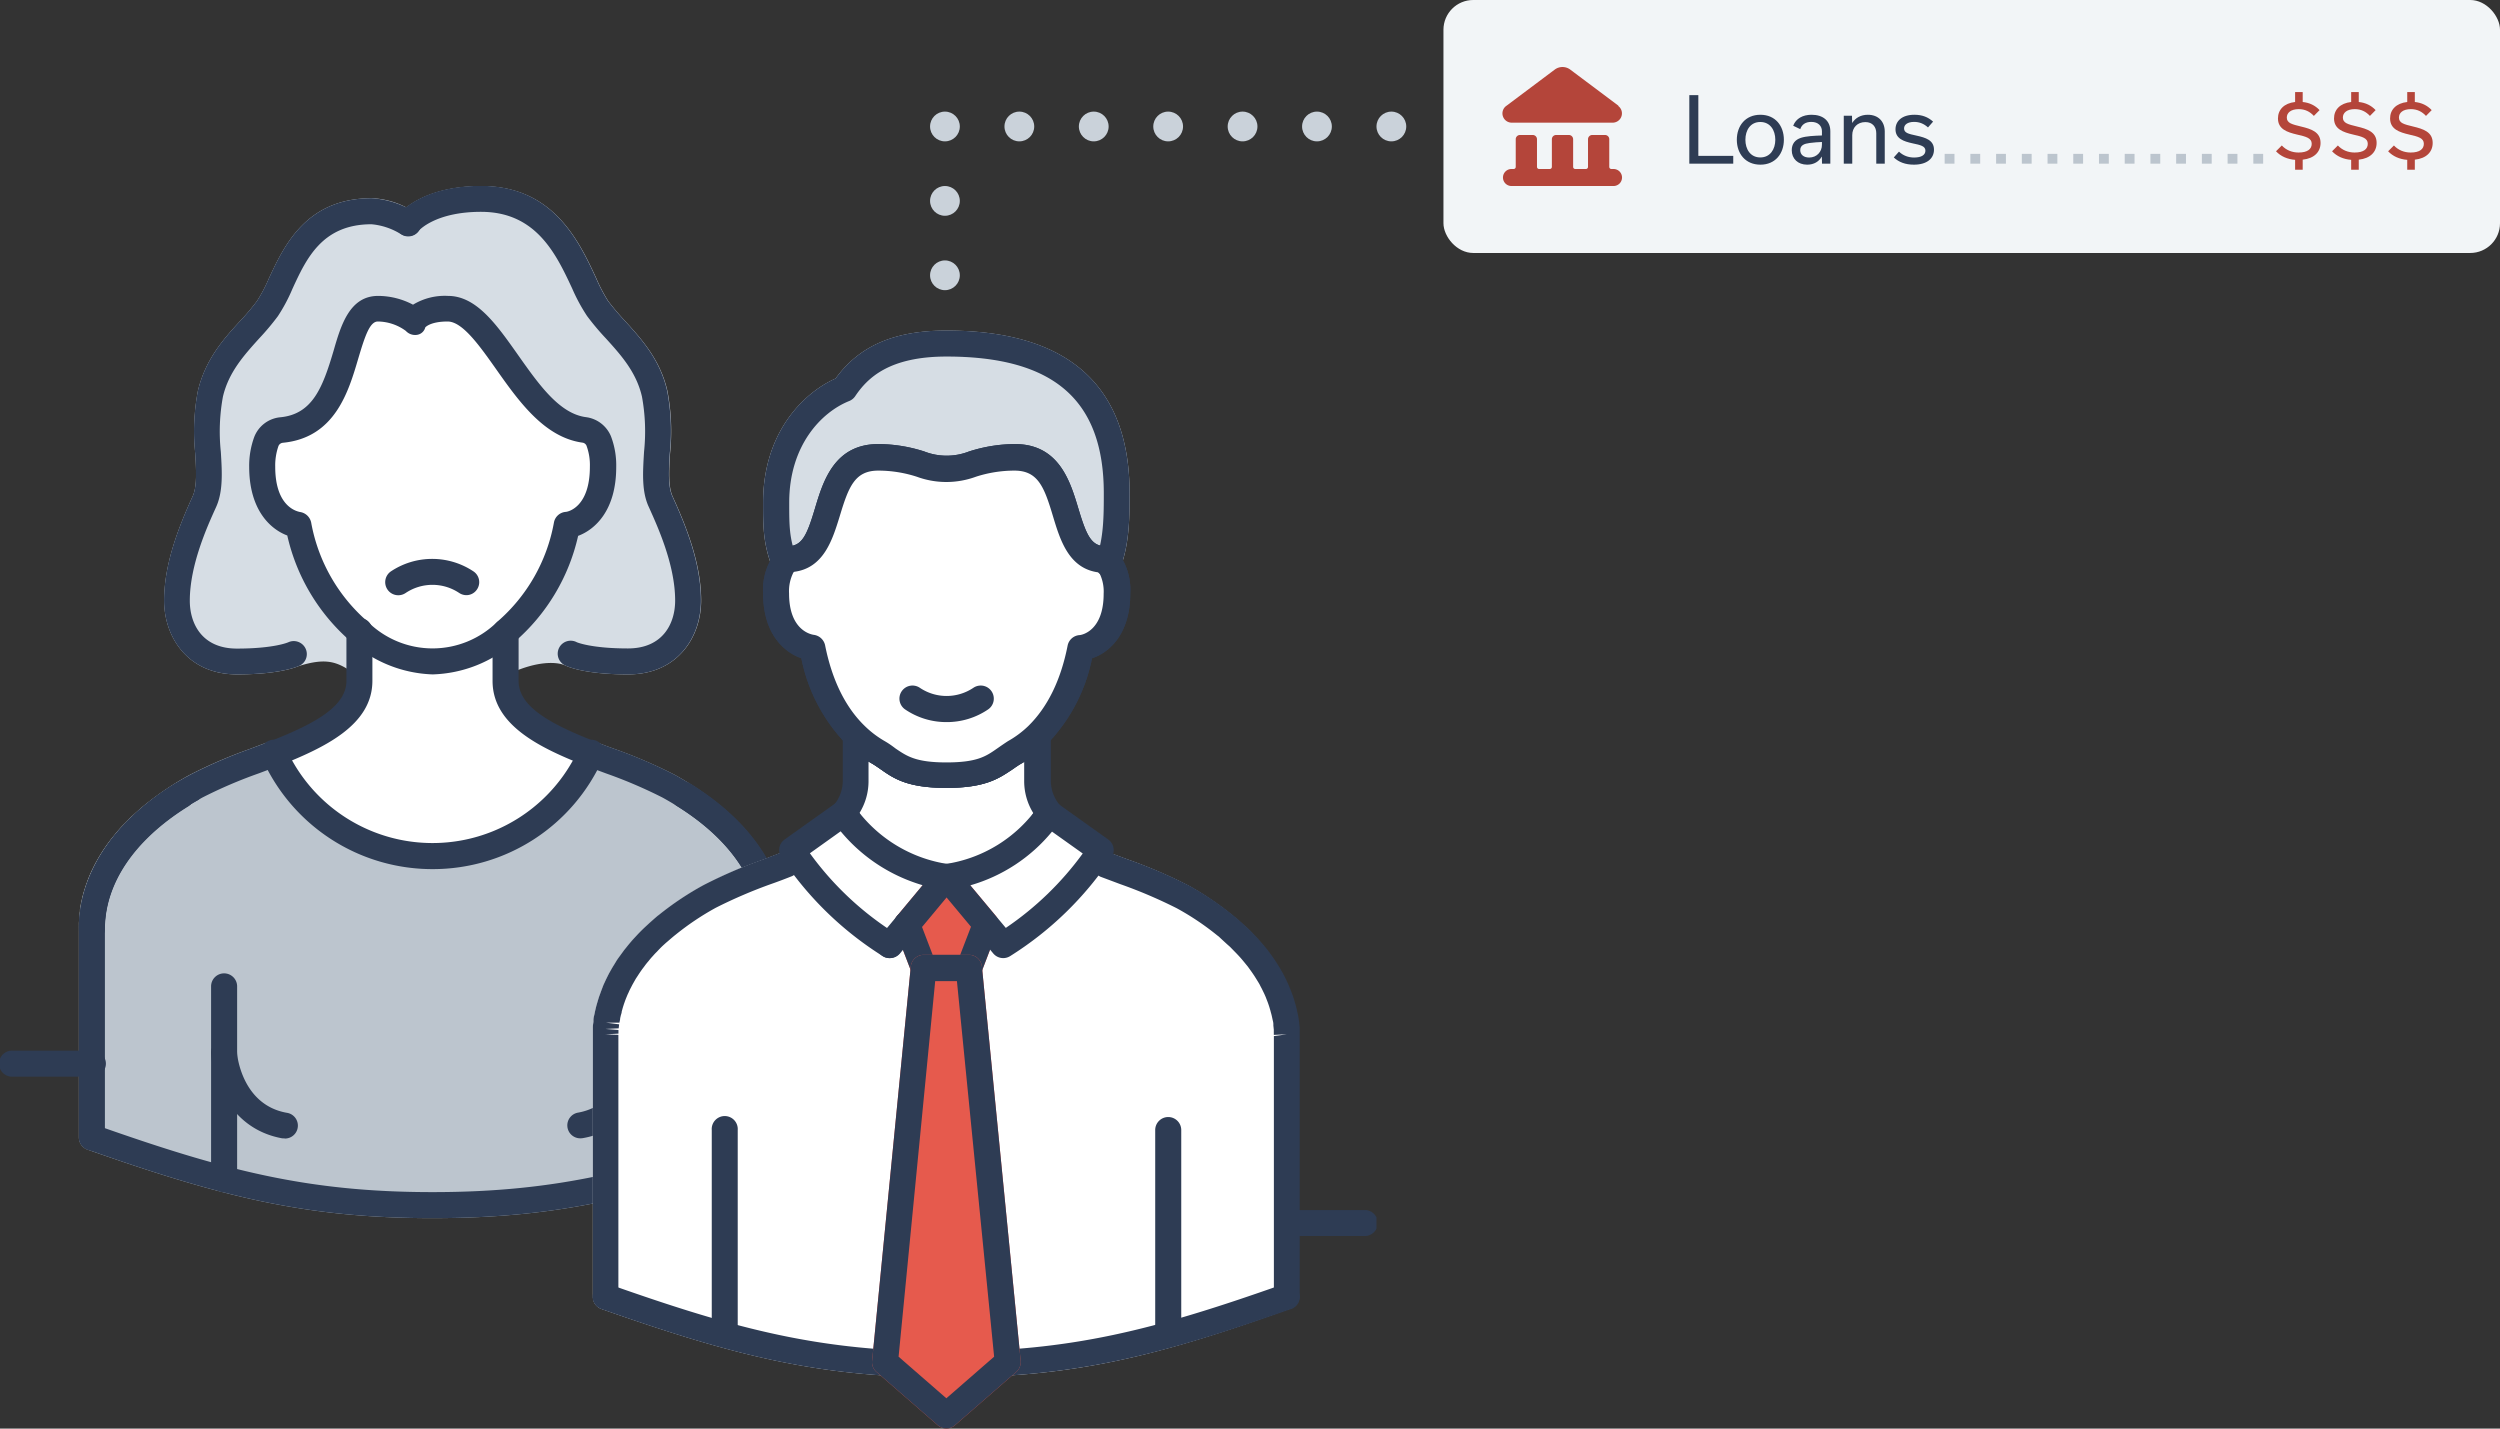 <?xml version="1.0" encoding="UTF-8"?>
<svg xmlns="http://www.w3.org/2000/svg" width="336" height="192" fill="none">
  <rect width="100%" height="100%" fill="#333333" stroke="none"/>
  <g clip-path="url(#a)">
    <path d="M103.92 124.27v-.99c0-.19 0-.38-.07-.58-.07-.2 0-.2 0-.31 0-.11-.07-.41-.11-.64-.04-.23-.05-.23-.08-.35-.03-.12-.1-.45-.16-.69-.06-.24-.08-.26-.11-.39s-.15-.47-.23-.72l-.15-.44a46.83 46.83 0 0 0-.3-.75c-.06-.16-.14-.32-.21-.48-.07-.16-.23-.5-.36-.76l-.28-.53c-.14-.25-.28-.5-.44-.75-.16-.25-.24-.39-.37-.59-.13-.2-.32-.48-.49-.72-.17-.24-.31-.44-.48-.66l-.54-.67c-.21-.24-.41-.49-.64-.74l-.53-.57c-.28-.29-.55-.57-.85-.86l-.47-.43c-.36-.33-.74-.67-1.14-1l-.26-.21a38.379 38.379 0 0 0-5.66-3.78 97.685 97.685 0 0 0-10.46-4.37 23.339 23.339 0 0 1-42.58 0 96.583 96.583 0 0 0-10.45 4.37 38.744 38.744 0 0 0-5.65 3.78l-.26.21c-.4.33-.78.67-1.14 1l-.47.43c-.3.29-.58.57-.85.86-.27.29-.37.38-.54.57l-.63.74-.54.67c-.173.22-.333.44-.48.66-.18.24-.34.48-.5.72l-.37.59c-.15.25-.3.5-.43.75l-.28.53-.37.76-.21.48-.29.75c-.05.15-.11.29-.16.44-.05.15-.15.49-.22.72-.07.23-.08.27-.11.39s-.12.47-.16.69c-.04.22-.06.24-.08.35-.02.11-.08.43-.11.64-.03.21 0 .21-.05.31s0 .39-.06.58v.81c-.005.06-.005.12 0 .18v28.6c18.3 6.48 29.34 9.11 45.76 9.11 16.42 0 27.47-2.63 45.77-9.11v-28c-.14-.18-.14-.38-.15-.6Z" fill="#BCC5CE"></path>
    <path d="M58.12 163.72c-17.25 0-28.68-3-46.3-9.19a1.76 1.76 0 0 1-1.22-1.67V124.03l.06-.87c0-.26.05-.47.08-.7v-.22l.14-.82.06-.25c.08-.4.14-.65.21-.91l.09-.33.28-.9.16-.44c.11-.31.21-.58.33-.86.12-.28.15-.35.23-.53.08-.18.26-.55.4-.83.14-.28.2-.39.31-.58.11-.19.3-.54.47-.82l.39-.63.54-.79.52-.7.58-.72c.22-.27.44-.53.68-.8.24-.27.38-.41.58-.61l.89-.91.41-.37c.48-.44.88-.79 1.31-1.15l.2-.16a40.256 40.256 0 0 1 6-4 65.154 65.154 0 0 1 8-3.45l2.63-1a1.75 1.75 0 0 1 2.23.92 21.589 21.589 0 0 0 39.38 0 1.75 1.75 0 0 1 2.23-.92c.88.35 1.77.69 2.66 1a67.765 67.765 0 0 1 8 3.44 39.686 39.686 0 0 1 5.92 4l.29.23c.41.34.8.69 1.19 1.05l.49.45c.33.31.62.61.91.91l.57.61c.24.27.47.53.68.8.21.27.41.49.58.72.17.23.36.48.53.71.17.23.36.52.53.78l.4.63.47.82.31.58c.14.28.27.56.4.84.13.28.15.34.22.52s.23.55.32.82l.18.47.25.81.12.43c.07.26.12.51.18.77l.08.36c.05.26.09.5.12.73v.32c0 .25.06.46.08.67v29.75a1.747 1.747 0 0 1-1.38 1.71c-17.33 6.16-28.74 9.11-45.97 9.11Zm-44-12.1c16.61 5.83 27.64 8.6 44 8.6s27.44-2.77 44.06-8.61v-27.28l1.74-.06h-1.75v-.83c0-.19 0-.36-.06-.55v-.17c0-.28-.08-.46-.12-.66v-.23c-.06-.29-.1-.49-.16-.69l-.08-.28c-.08-.3-.15-.51-.22-.74l-.1-.26c-.13-.35-.21-.57-.31-.81l-.19-.42c-.1-.24-.21-.47-.33-.7l-.26-.49a16.776 16.776 0 0 0-1.18-1.87c-.16-.22-.3-.42-.45-.62-.15-.2-.3-.38-.46-.57-.16-.19-.42-.5-.63-.73l-.49-.53c-.26-.27-.52-.54-.8-.81l-.33-.3c-.45-.42-.8-.73-1.19-1l-.24-.2a37.348 37.348 0 0 0-5.4-3.62 64.509 64.509 0 0 0-7.58-3.23l-1.18-.45a25.094 25.094 0 0 1-22.15 13.305 25.088 25.088 0 0 1-22.15-13.305l-1.15.44a63.75 63.75 0 0 0-7.59 3.25 35.96 35.96 0 0 0-5.4 3.61l-.13.1c-.5.41-.85.72-1.19 1l-.45.41c-.27.26-.53.53-.79.8l-.5.53-.59.69c-.17.2-.34.41-.5.62a22.884 22.884 0 0 0-.9 1.27l-.33.52-.39.69-.27.49-.32.68-.2.45c-.09.22-.18.45-.26.67l-.14.4c-.07.22-.14.43-.2.64l-.1.36c-.06.21-.1.42-.15.62v.17c-.06.33-.09.52-.12.71v.16c0 .29-.06.46-.07.63l-1.77.09 1.74.14v.49l-1.75.1 1.74.07v.53l-.21 26.78Z" fill="#BCC5CE"></path>
    <path d="M103.93 154.61a1.75 1.75 0 0 1-1.75-1.75v-28c0-6.14-3.95-12-11.13-16.48a1.763 1.763 0 1 1 1.85-3c11.12 6.94 12.78 15.16 12.78 19.44v28a1.748 1.748 0 0 1-1.75 1.79ZM86.15 160.23a1.751 1.751 0 0 1-1.74-1.75v-25.91a1.75 1.75 0 0 1 3.49 0v25.91a1.75 1.75 0 0 1-1.75 1.75Z" fill="#2E3C54"></path>
    <path d="M78.04 152.99a1.738 1.738 0 0 1-1.785-1.584 1.74 1.74 0 0 1 1.475-1.876c6-1.1 6.66-7.78 6.68-8.06a1.749 1.749 0 0 1 3.075-1.003c.301.352.451.81.415 1.273-.26 3.32-2.58 10-9.54 11.22-.105.02-.213.03-.32.03ZM12.35 154.61a1.74 1.74 0 0 1-1.74-1.75v-28c0-4.28 1.66-12.5 12.78-19.44a1.763 1.763 0 1 1 1.85 3c-7.18 4.48-11.14 10.34-11.14 16.48v28a1.752 1.752 0 0 1-1.75 1.71ZM30.12 160.23a1.762 1.762 0 0 1-1.75-1.75v-25.91a1.749 1.749 0 1 1 3.5 0v25.91a1.753 1.753 0 0 1-1.75 1.75Z" fill="#2E3C54"></path>
    <path d="M38.23 152.99c-.103.01-.207.01-.31 0-7-1.27-9.29-7.9-9.54-11.22a1.748 1.748 0 0 1 1.595-2.008 1.74 1.74 0 0 1 1.321.458 1.75 1.75 0 0 1 .564 1.28c0 .32.67 7 6.69 8.06a1.74 1.74 0 0 1-.32 3.46v-.03ZM12.35 126.62a1.747 1.747 0 0 1-1.75-1.75c0-6.83 4-13.35 11.11-18.36a37.225 37.225 0 0 1 3.25-2 1.748 1.748 0 0 1 1.7 3c-1 .56-2 1.16-3 1.86-7.94 5.55-9.6 11.49-9.6 15.49a1.75 1.75 0 0 1-1.71 1.76Z" fill="#2E3C54"></path>
    <path d="M31.87 88.89c-5.62 0-8.08-4.09-8.08-8.17 0-4.91 2.14-9.91 3.68-13.28 1.54-3.37-.46-9 .82-14.53 1.23-5.31 5.32-8.18 7.67-11.45 2.67-3.71 3.88-13.08 14-13.08a10.86 10.86 0 0 1 4.91 1.64s2.55-3.28 9.81-3.28c11 0 13 11 15.63 14.72 2.36 3.27 6.45 6.14 7.68 11.45 1.27 5.5-.72 11.14.81 14.53 1.53 3.39 3.68 8.37 3.68 13.28 0 4.08-2.45 8.17-8.08 8.17s-7.65-1-7.65-1c-2-.9-5.14-.69-8.8 1v-4a24.75 24.75 0 0 0 8.23-14.38s4.85-.46 4.85-7.81a9.228 9.228 0 0 0-.57-3.47 2.47 2.47 0 0 0-1.94-1.51c-8.31-1.14-12.24-16.29-18.35-16.29-3.67 0-4.49 1.64-4.49 1.64a8.15 8.15 0 0 0-4.9-1.64c-5.74 0-2.67 15.31-12.94 16.31a2.45 2.45 0 0 0-2 1.54 9.301 9.301 0 0 0-.56 3.42c0 7.35 4.86 7.81 4.86 7.81a24.7 24.7 0 0 0 8.23 14.38v4c-2.59-1.76-4.63-2.32-8.8-1-.04-.01-2.07 1-7.7 1Z" fill="#D6DDE4"></path>
    <path d="M48.35 90.64a1.77 1.77 0 0 1-1-.3c-2.16-1.48-3.65-1.92-7.2-.82-.65.27-3.06 1.12-8.27 1.12-6.75 0-9.82-5.14-9.82-9.92 0-4.93 1.94-9.85 3.83-14 .61-1.33.48-3.5.35-5.8-.288-2.8-.166-5.626.36-8.39 1-4.21 3.47-7 5.68-9.39a30.364 30.364 0 0 0 2.27-2.69 20.748 20.748 0 0 0 1.61-3.07c2-4.27 4.95-10.74 13.81-10.74a11.11 11.11 0 0 1 4.64 1.24c1.5-1.17 4.62-2.87 10.08-2.87 9.67 0 13.13 7.41 15.42 12.32a22.302 22.302 0 0 0 1.63 3.13c.71.932 1.467 1.827 2.27 2.68 2.21 2.43 4.72 5.18 5.69 9.39.527 2.764.648 5.59.36 8.39-.14 2.3-.26 4.47.34 5.8 1.9 4.16 3.84 9.07 3.84 14 0 4.78-3.08 9.92-9.83 9.92-5.86 0-8.19-1.08-8.43-1.2-1.2-.54-3.8-.58-7.28 1a1.75 1.75 0 0 1-2.49-1.59v-4a1.78 1.78 0 0 1 .64-1.35 23 23 0 0 0 7.62-13.35 1.75 1.75 0 0 1 1.55-1.42c.31 0 3.28-.6 3.28-6.07a7.537 7.537 0 0 0-.45-2.82.69.69 0 0 0-.55-.42c-5.13-.71-8.58-5.59-11.62-9.9-2.22-3.14-4.51-6.38-6.5-6.38-2.36 0-3 .79-3 .79a1.35 1.35 0 0 1-1.09 1 1.7 1.7 0 0 1-1.53-.53 6.47 6.47 0 0 0-3.78-1.23c-1.09 0-1.74 2-2.61 4.91-1.33 4.52-3.14 10.71-10.16 11.39a.71.71 0 0 0-.59.45 7.939 7.939 0 0 0-.43 2.77c0 5.47 3 6 3.31 6.08a1.8 1.8 0 0 1 1.52 1.41 23 23 0 0 0 7.62 13.35 1.77 1.77 0 0 1 .63 1.35v4a1.75 1.75 0 0 1-.93 1.55 1.8 1.8 0 0 1-.79.21Zm25.7-5a8.311 8.311 0 0 1 3.44.68c.05 0 2 .86 6.93.86 4.67 0 6.34-3.33 6.34-6.43 0-4.84-2.38-10-3.53-12.56-1-2.12-.81-4.71-.65-7.45.262-2.467.167-4.96-.28-7.4-.76-3.32-2.85-5.62-4.86-7.84a34.048 34.048 0 0 1-2.52-3 23.994 23.994 0 0 1-2-3.7c-2.14-4.58-4.81-10.3-12.25-10.3-6.18 0-8.37 2.52-8.45 2.62a1.79 1.79 0 0 1-2.31.38 8.89 8.89 0 0 0-4-1.36c-6.63 0-8.76 4.62-10.64 8.71a22.424 22.424 0 0 1-1.94 3.64 34.455 34.455 0 0 1-2.52 3c-2 2.22-4.1 4.52-4.87 7.83a26 26 0 0 0-.28 7.41c.17 2.74.32 5.33-.65 7.45-1.14 2.51-3.52 7.72-3.52 12.56 0 3.1 1.66 6.43 6.33 6.43 5 0 6.89-.84 6.91-.85l.22-.09c3.32-1 5.58-1 7.58-.24v-.25a26.71 26.71 0 0 1-8-13.75c-2.25-.84-5.12-3.41-5.12-9.24a11.27 11.27 0 0 1 .68-4 4.17 4.17 0 0 1 3.52-2.65c4.31-.42 5.68-4 7.13-8.89 1-3.48 2.17-7.42 6-7.42 1.636.008 3.245.413 4.69 1.18a8.21 8.21 0 0 1 4.7-1.18c3.8 0 6.5 3.81 9.35 7.85 2.85 4.04 5.62 8 9.23 8.45a4.219 4.219 0 0 1 3.32 2.56 10.93 10.93 0 0 1 .71 4.15c0 5.83-2.86 8.4-5.12 9.24a26.63 26.63 0 0 1-8 13.75v.62a14.601 14.601 0 0 1 4.41-.8l.02.03Z" fill="#D6DDE4"></path>
    <path d="M58.14 88.89a15.58 15.58 0 0 0 9.81-4v6.57c0 4.76 5.5 7.46 11.47 9.8a23.34 23.34 0 0 1-42.58 0c6-2.34 11.49-5 11.49-9.8v-6.57a15.53 15.53 0 0 0 9.81 4Z" fill="#fff"></path>
    <path d="M80.46 59.26a9.23 9.23 0 0 1 .57 3.47c0 7.35-4.85 7.81-4.85 7.81a24.75 24.75 0 0 1-8.23 14.38 14.11 14.11 0 0 1-19.62 0 24.7 24.7 0 0 1-8.23-14.38s-4.86-.46-4.86-7.81a9.302 9.302 0 0 1 .56-3.42 2.45 2.45 0 0 1 2-1.54c10.27-1 7.2-16.31 12.94-16.31a8.15 8.15 0 0 1 4.9 1.64s.82-1.64 4.49-1.64c6.11 0 10 15.15 18.35 16.29a2.47 2.47 0 0 1 1.98 1.51Z" fill="#fff"></path>
    <path d="M12.35 126.62a1.74 1.74 0 0 1-1.74-1.75c0-4.66 1.94-13.56 14.95-20.74a67.436 67.436 0 0 1 8-3.46c.88-.33 1.76-.66 2.63-1 6.22-2.43 10.37-4.75 10.37-8.17v-6.57a1.75 1.75 0 1 1 3.49 0v6.57c0 6-6.5 9-12.59 11.43l-2.65 1c-2.6.914-5.135 2-7.59 3.25-11.44 6.31-13.15 13.79-13.15 17.68a1.748 1.748 0 0 1-1.72 1.76ZM103.93 126.62c-.464 0-.909-.184-1.237-.513a1.746 1.746 0 0 1-.513-1.237c0-3.89-1.7-11.37-13.14-17.68a63.374 63.374 0 0 0-7.58-3.24l-2.69-1c-6.08-2.39-12.57-5.43-12.57-11.43v-6.57a1.75 1.75 0 1 1 3.5 0v6.57c0 3.42 4.14 5.74 10.35 8.17.88.35 1.77.69 2.65 1a65.692 65.692 0 0 1 8 3.45c13 7.18 15 16.08 15 20.74a1.736 1.736 0 0 1-.523 1.238 1.747 1.747 0 0 1-1.247.502Z" fill="#2E3C54"></path>
    <path d="M58.14 116.81a25.047 25.047 0 0 1-22.89-14.82 1.752 1.752 0 0 1 .835-2.418 1.75 1.75 0 0 1 2.355.998 21.589 21.589 0 0 0 39.38 0 1.757 1.757 0 0 1 .961-1.01 1.747 1.747 0 0 1 2.337 1.04 1.746 1.746 0 0 1-.108 1.39 24.996 24.996 0 0 1-22.87 14.82ZM58.14 90.64a17.35 17.35 0 0 1-10.94-4.38 26.55 26.55 0 0 1-8.59-14.29c-2.25-.84-5.12-3.41-5.12-9.24a11.272 11.272 0 0 1 .68-4 4.17 4.17 0 0 1 3.52-2.65c4.31-.42 5.68-4 7.13-8.89 1-3.48 2.17-7.42 6-7.42a10.1 10.1 0 0 1 4.69 1.18 8.211 8.211 0 0 1 4.7-1.18c3.8 0 6.5 3.81 9.35 7.85 2.85 4.04 5.62 8 9.23 8.45a4.22 4.22 0 0 1 3.32 2.56c.503 1.324.744 2.734.71 4.15 0 5.83-2.86 8.4-5.12 9.24a26.5 26.5 0 0 1-8.59 14.29 17.32 17.32 0 0 1-10.97 4.33Zm-7.36-47.43c-1.09 0-1.74 2-2.61 4.91-1.33 4.52-3.14 10.71-10.16 11.39a.71.71 0 0 0-.59.45 7.942 7.942 0 0 0-.43 2.77c0 5.47 3 6 3.31 6.08a1.8 1.8 0 0 1 1.52 1.41 23 23 0 0 0 7.62 13.35 12.36 12.36 0 0 0 17.39 0 23 23 0 0 0 7.62-13.35A1.75 1.75 0 0 1 76 68.8c.31 0 3.28-.6 3.28-6.07a7.541 7.541 0 0 0-.45-2.82.69.69 0 0 0-.55-.42c-5.13-.71-8.58-5.59-11.62-9.9-2.22-3.14-4.51-6.38-6.5-6.38-2.36 0-3 .79-3 .79a1.35 1.35 0 0 1-1.09 1 1.7 1.7 0 0 1-1.53-.53 6.47 6.47 0 0 0-3.76-1.26Z" fill="#2E3C54"></path>
    <path d="M84.4 90.64c-5.86 0-8.19-1.08-8.43-1.2a1.745 1.745 0 1 1 1.56-3.12s1.91.83 6.87.83c4.67 0 6.34-3.33 6.34-6.43 0-4.84-2.38-10-3.53-12.56-1-2.12-.81-4.71-.65-7.45.261-2.467.167-4.96-.28-7.4-.76-3.32-2.85-5.62-4.86-7.84a34.048 34.048 0 0 1-2.52-3 23.999 23.999 0 0 1-2-3.7c-2.14-4.58-4.81-10.3-12.25-10.3-6.18 0-8.37 2.52-8.45 2.62a1.76 1.76 0 0 1-2.45.25 1.73 1.73 0 0 1-.29-2.42c.31-.4 3.3-3.94 11.19-3.94 9.67 0 13.13 7.41 15.42 12.32a22.292 22.292 0 0 0 1.63 3.13c.71.932 1.468 1.827 2.27 2.68 2.21 2.43 4.72 5.18 5.69 9.39.526 2.764.648 5.59.36 8.39-.14 2.3-.26 4.47.34 5.8 1.9 4.16 3.84 9.07 3.84 14 .03 4.81-3.05 9.95-9.8 9.95Z" fill="#2E3C54"></path>
    <path d="M31.87 90.64c-6.75 0-9.82-5.14-9.82-9.92 0-4.93 1.94-9.85 3.83-14 .61-1.33.48-3.5.35-5.8-.288-2.8-.167-5.626.36-8.39 1-4.21 3.47-7 5.68-9.39a30.367 30.367 0 0 0 2.27-2.69 20.747 20.747 0 0 0 1.61-3.07c2-4.27 4.95-10.74 13.81-10.74a12.3 12.3 0 0 1 5.85 1.92 1.744 1.744 0 1 1-1.88 2.94 9 9 0 0 0-4-1.36c-6.63 0-8.76 4.62-10.64 8.71a22.424 22.424 0 0 1-1.94 3.64 34.424 34.424 0 0 1-2.52 3c-2 2.22-4.1 4.52-4.87 7.83a26.003 26.003 0 0 0-.28 7.41c.17 2.74.32 5.33-.65 7.45-1.14 2.51-3.52 7.72-3.52 12.56 0 3.1 1.66 6.43 6.33 6.43 5 0 6.89-.84 6.91-.85a1.76 1.76 0 0 1 2.31.83 1.73 1.73 0 0 1-.78 2.31c-.22.1-2.54 1.18-8.41 1.18ZM62.71 79.99a1.76 1.76 0 0 1-1-.3 6.47 6.47 0 0 0-7.18 0 1.757 1.757 0 1 1-2-2.89 10.001 10.001 0 0 1 11.11 0 1.739 1.739 0 0 1 .46 2.43 1.71 1.71 0 0 1-1.39.76ZM58.14 163.72c-17.26 0-28.7-3-46.31-9.19a1.754 1.754 0 0 1-1.21-1.67 1.725 1.725 0 0 1 1.073-1.61c.211-.087.438-.131.667-.13a1.64 1.64 0 0 1 .58.1c17.26 6.1 28.42 9 45.19 9 16.77 0 27.93-2.9 45.18-9a1.81 1.81 0 0 1 1.582.237 1.799 1.799 0 0 1 .768 1.403 1.727 1.727 0 0 1-1.35 1.71c-17.54 6.2-28.96 9.15-46.17 9.15ZM12.35 144.7H1.75a1.743 1.743 0 0 1-1.322-.462 1.74 1.74 0 0 1-.56-1.283 1.75 1.75 0 0 1 1.882-1.745h10.6a1.762 1.762 0 0 1 1.322.462 1.75 1.75 0 0 1-1.322 3.028ZM183.55 166.12h-10.59a1.743 1.743 0 0 1-1.322-.462 1.74 1.74 0 0 1-.56-1.283 1.74 1.74 0 0 1 .56-1.283 1.74 1.74 0 0 1 1.322-.462h10.59a1.75 1.75 0 0 1 0 3.49Z" fill="#2E3C54"></path>
    <path d="M172.97 139.19a1.082 1.082 0 0 1 0-.18v-.81c0-.09 0-.38-.07-.58-.07-.2 0-.21-.05-.31s-.06-.42-.11-.64c-.05-.22-.05-.23-.07-.35-.02-.12-.1-.45-.17-.69-.07-.24-.07-.26-.11-.39-.04-.13-.14-.47-.22-.72-.08-.25-.11-.29-.16-.44-.05-.15-.18-.49-.29-.75l-.21-.48-.37-.76c-.08-.17-.18-.35-.28-.53-.1-.18-.28-.5-.43-.75l-.37-.59c-.15-.24-.32-.48-.49-.72l-.49-.66-.53-.67-.64-.74a8.937 8.937 0 0 0-.54-.57c-.27-.28-.54-.57-.84-.85-.3-.28-.31-.29-.47-.43-.37-.34-.74-.67-1.15-1l-.25-.2a38.324 38.324 0 0 0-5.66-3.79 99.864 99.864 0 0 0-10.46-4.36c-3.74 8.4-12.06 2.42-21.27 2.42-9.21 0-17.54 6-21.28-2.42a98 98 0 0 0-10.45 4.36 38.203 38.203 0 0 0-5.65 3.79l-.26.2c-.41.34-.78.67-1.14 1-.16.14-.32.28-.47.43-.15.15-.58.57-.85.85s-.37.38-.54.57l-.63.74-.54.67c-.173.22-.333.44-.48.66l-.5.72-.37.59c-.15.25-.29.5-.43.75l-.28.53c-.13.26-.25.51-.36.76a4.923 4.923 0 0 0-.21.48c-.107.26-.207.51-.3.75-.05.15-.11.29-.15.44-.04.15-.16.49-.23.72-.07.23-.08.27-.11.39s-.11.47-.16.69c-.05.22-.06.24-.08.35-.02.11-.08.43-.11.64-.03.21 0 .21-.05.31l-.06.58v36.08c18.3 6.48 29.34 9.11 45.75 9.11s27.45-2.63 45.75-9.11v-34.49c-.1-.18-.11-.38-.11-.6Z" fill="#fff"></path>
    <path d="M127.19 185.13c-17.25 0-28.68-3-46.28-9.18a1.74 1.74 0 0 1-1.23-1.66v-36.16c0-.31.05-.52.08-.74v-.22c0-.36.09-.59.14-.84l.06-.3c.07-.32.13-.57.2-.84l.09-.31c.11-.38.19-.64.28-.92l.13-.35c.14-.4.25-.67.37-1 .068-.177.144-.351.23-.52.12-.27.25-.54.39-.82.14-.28.2-.4.31-.59.11-.19.3-.54.47-.81.17-.27.26-.42.39-.64.13-.22.36-.53.55-.79l.51-.7.58-.72c.22-.26.44-.53.69-.8l.51-.55c.34-.36.64-.66 1-1l.51-.47c.38-.35.78-.7 1.2-1.06l.2-.15a40.215 40.215 0 0 1 6-4 64.775 64.775 0 0 1 8-3.45l2.61-1a1.74 1.74 0 0 1 2.23.92c1.91 4.28 4.92 3.85 11 2.56a32.485 32.485 0 0 1 17.35 0c6.08 1.29 9.09 1.71 11-2.56a1.738 1.738 0 0 1 2.23-.92c.87.35 1.76.68 2.64 1a65.775 65.775 0 0 1 8 3.44 39.584 39.584 0 0 1 5.92 4l.26.21c.44.36.83.71 1.22 1.07l.49.45c.33.31.62.61.91.92.29.31.41.42.57.61.16.19.46.53.68.79.22.26.4.48.58.72l.52.71c.19.26.37.52.53.78.16.26.28.43.41.64l.47.82c.11.19.21.39.31.58l.39.82c.08.18.16.36.23.54.07.18.22.54.32.81l.17.47c.1.29.17.55.25.81l.12.43c.07.26.13.51.18.77l.08.36c.06.26.09.5.13.73l.05.32c0 .25.05.46.07.67v36.25a1.744 1.744 0 0 1-1.37 1.7c-17.3 6.23-28.72 9.17-45.93 9.17Zm-44-12.08c16.6 5.82 27.64 8.59 44 8.59s27.43-2.78 44-8.61v-33.78l1.75-.06h-1.75v-.83l-.06-.55v-.17c0-.28-.07-.47-.11-.66l-.05-.23c-.06-.29-.11-.49-.17-.69l-.07-.27c-.09-.31-.15-.52-.23-.75l-.09-.26c-.13-.35-.22-.57-.31-.81l-.19-.43-.33-.68c-.09-.17-.18-.33-.26-.5-.08-.17-.26-.45-.4-.68l-.33-.53c-.15-.22-.3-.45-.46-.67l-.44-.61-.5-.61c-.19-.23-.38-.46-.59-.69-.21-.23-.29-.31-.44-.47l-.85-.87-.44-.39c-.35-.32-.7-.64-1.08-1l-.12-.09-.13-.1a35.92 35.92 0 0 0-5.39-3.61 64.458 64.458 0 0 0-7.59-3.24l-1.21-.46c-3.28 5.37-8.79 4.21-14.13 3.08a29.308 29.308 0 0 0-15.91 0c-5.35 1.13-10.87 2.29-14.16-3.08l-1.18.45a64.69 64.69 0 0 0-7.6 3.25 36.471 36.471 0 0 0-5.39 3.61l-.14.11c-.49.4-.84.72-1.18 1l-.45.41c-.27.26-.53.53-.78.8a7.173 7.173 0 0 0-.5.53c-.208.22-.405.45-.59.69-.18.21-.35.41-.5.62-.15.21-.3.39-.44.59-.14.2-.32.46-.46.68-.14.22-.23.35-.34.52l-.39.69c-.1.18-.18.34-.26.5a7.368 7.368 0 0 0-.33.69 4.08 4.08 0 0 0-.19.42c-.1.24-.19.46-.27.68l-.14.4c-.07.22-.14.43-.2.65l-.1.36c0 .2-.1.4-.14.6l-.07.3c0 .22-.07.41-.1.6h-1.78l1.74.22-.06.54-1.77.08 1.74.14v.49l-1.75.1 1.74.06v.54l-.08 33.39Z" fill="#fff"></path>
    <path d="M81.44 175.99a1.763 1.763 0 0 1-1.623-1.071 1.751 1.751 0 0 1-.137-.669v-36.16c0-.31.05-.52.08-.74v-.22c0-.36.09-.59.14-.84l.06-.3c.07-.32.13-.57.2-.84l.09-.31c.11-.38.19-.64.28-.92l.13-.35c.14-.4.25-.67.37-1a5.67 5.67 0 0 1 .23-.52c.12-.27.25-.54.39-.82.14-.28.2-.4.31-.59.11-.19.3-.54.47-.81.17-.27.26-.42.39-.64.13-.22.36-.53.55-.79l.51-.7.58-.72c.22-.26.44-.53.69-.8l.51-.55c.34-.36.64-.66 1-1l.51-.47c.38-.35.78-.7 1.2-1.06l.2-.15a40.215 40.215 0 0 1 6-4 64.775 64.775 0 0 1 8-3.45l2.61-1a1.753 1.753 0 0 1 2.165 1.024 1.752 1.752 0 0 1-.885 2.226c-.88.35-1.77.69-2.65 1-2.6.92-5.138 2.006-7.6 3.25a36.466 36.466 0 0 0-5.39 3.61l-.14.11c-.49.4-.84.72-1.18 1l-.45.41c-.27.26-.53.53-.78.8a7.173 7.173 0 0 0-.5.53c-.208.22-.405.45-.59.69-.18.21-.35.41-.5.62-.15.21-.3.39-.44.59-.14.2-.32.46-.46.68-.14.22-.23.35-.34.52l-.39.69c-.1.18-.18.34-.26.5a7.39 7.39 0 0 0-.33.69 4.104 4.104 0 0 0-.19.42c-.1.24-.19.46-.27.68l-.14.4c-.07.22-.14.43-.2.65l-.1.36c0 .2-.1.4-.14.6l-.07.3c0 .22-.07.41-.1.6h-1.78l1.74.22-.06.54-1.77.08 1.74.14v.49l-1.75.1 1.74.06v34.89c.005.05.005.1 0 .15a1.739 1.739 0 0 1-1.67 1.87ZM172.98 175.99a1.76 1.76 0 0 1-1.77-1.74 2.432 2.432 0 0 1 0-.27v-34.73l1.74-.24-1.75.08v-.7l-.06-.55v-.17c0-.28-.07-.47-.11-.66l-.05-.23c-.06-.29-.11-.49-.17-.69l-.07-.27c-.09-.31-.15-.52-.23-.75l-.09-.26c-.13-.35-.22-.57-.31-.81l-.19-.43-.33-.68c-.09-.17-.18-.33-.26-.5-.08-.17-.26-.45-.4-.68l-.33-.53c-.15-.22-.3-.45-.46-.67l-.44-.61-.5-.61c-.19-.23-.38-.46-.59-.69-.21-.23-.29-.31-.44-.47l-.85-.87-.44-.39c-.35-.32-.7-.64-1.08-1l-.12-.09-.13-.1a35.844 35.844 0 0 0-5.39-3.61 64.53 64.53 0 0 0-7.59-3.24l-2.67-1a1.747 1.747 0 0 1-.885-2.226c.163-.414.477-.75.88-.94a1.743 1.743 0 0 1 1.285-.084c.87.35 1.76.68 2.64 1a65.686 65.686 0 0 1 8 3.44 39.584 39.584 0 0 1 5.92 4l.26.21c.44.36.83.71 1.22 1.07l.49.45c.33.31.62.61.91.92.29.31.41.42.57.61.16.19.46.53.68.79.22.26.4.48.58.72l.52.71c.19.26.37.52.53.78.16.26.28.43.41.64l.47.82c.11.19.21.39.31.58l.39.82c.08.18.16.36.23.54.07.18.22.54.32.81l.17.47c.1.29.17.55.25.81l.12.43c.07.26.13.51.18.77l.08.36c.06.26.09.5.13.73l.05.32c0 .25.05.46.07.67v36.25c-.013.446-.196.87-.513 1.184a1.736 1.736 0 0 1-1.187.506ZM97.41 180.75a1.747 1.747 0 0 1-1.75-1.75v-27.12a1.748 1.748 0 0 1 1.745-1.882 1.757 1.757 0 0 1 1.283.56 1.75 1.75 0 0 1 .462 1.322v27.11a1.745 1.745 0 0 1-.506 1.24 1.739 1.739 0 0 1-1.234.52ZM157.01 180.75a1.762 1.762 0 0 1-1.75-1.75v-27.12a1.75 1.75 0 1 1 3.5 0v27.11c.001.231-.043.459-.13.673a1.754 1.754 0 0 1-1.62 1.087Z" fill="#2E3C54"></path>
    <path d="M114.99 105.04v-6.27a14.688 14.688 0 0 0 3.05 2.32c2.39 1.39 3.23 3.05 9.15 3.05s6.76-1.66 9.15-3.05a14.742 14.742 0 0 0 3.06-2.32v6.27a6.88 6.88 0 0 0 1.63 4.29 15.483 15.483 0 0 1-21.973 6.237 15.483 15.483 0 0 1-5.707-6.237 6.84 6.84 0 0 0 1.64-4.29Z" fill="#fff"></path>
    <path d="M127.19 119.62h-.24a22.152 22.152 0 0 1-8.463-3.077 22.153 22.153 0 0 1-6.537-6.193 1.762 1.762 0 0 1 .06-2.08 5.117 5.117 0 0 0 1.26-3.21v-6.27a1.74 1.74 0 0 1 3-1.24c.812.778 1.72 1.45 2.7 2 .54.31 1 .64 1.47 1 1.49 1 2.67 1.86 6.81 1.86s5.32-.82 6.81-1.86c.46-.32.93-.65 1.47-1a13.343 13.343 0 0 0 2.7-2 1.74 1.74 0 0 1 3 1.24v6.27a5.142 5.142 0 0 0 1.26 3.21 1.74 1.74 0 0 1 .06 2.08 22.153 22.153 0 0 1-6.537 6.193 22.152 22.152 0 0 1-8.463 3.077h-.36Zm-11.69-10.33a13.432 13.432 0 0 0 23.38 0 8.148 8.148 0 0 1-1.23-4.25v-2.69l-.44.26c-.44.25-.83.53-1.22.8-1.75 1.22-3.56 2.48-8.8 2.48s-7.05-1.26-8.8-2.48c-.39-.27-.78-.55-1.23-.81l-.43-.25v2.69a8.126 8.126 0 0 1-1.23 4.25Z" fill="#2E3C54"></path>
    <path d="M105.4 75.6c-1.09-2.92-1.09-4.9-1.09-8.07 0-8.9 5.34-13.73 9.15-15.26 2.38-3.52 6.1-6.1 13.73-6.1 14.31 0 22.89 5.84 22.89 20.12 0 3 0 6.39-1.1 9.31a2.464 2.464 0 0 0-.43-.45c-7.25 0-3.37-13.73-12.21-13.73-4.57 0-6.28 1.53-9.15 1.53s-4.58-1.53-9.15-1.53c-8.84 0-5 13.73-12.21 13.73a2.464 2.464 0 0 0-.43.45Z" fill="#D6DDE4"></path>
    <path d="M105.41 77.34h-.26a1.753 1.753 0 0 1-1.38-1.12c-1.21-3.21-1.21-5.39-1.21-8.68 0-9.11 5.14-14.6 9.75-16.67 3.17-4.39 7.92-6.44 14.88-6.44 16.34 0 24.63 7.36 24.63 21.87 0 3 0 6.71-1.21 9.92a1.728 1.728 0 0 1-2.163 1.051 1.775 1.775 0 0 1-.677-.401c-4.11-.44-5.29-4.37-6.25-7.56-1.17-3.91-2-6.13-5.18-6.13a16.83 16.83 0 0 0-5.2.83 11.49 11.49 0 0 1-7.9 0 16.83 16.83 0 0 0-5.2-.83c-3.18 0-4 2.22-5.18 6.13-1 3.19-2.14 7.12-6.25 7.56a1.739 1.739 0 0 1-1.2.47Zm21.78-29.43c-7.69 0-10.61 2.85-12.28 5.34-.198.287-.477.51-.8.64-3.72 1.49-8.06 5.95-8.06 13.64a21.733 21.733 0 0 0 .47 5.8c1.43-.33 2-1.86 3-5 1.1-3.64 2.59-8.62 8.53-8.62 2.093.015 4.17.353 6.16 1a8.26 8.26 0 0 0 6 0 20.458 20.458 0 0 1 6.16-1c5.94 0 7.44 5 8.53 8.62.94 3.14 1.55 4.67 3 5 .413-2.31.58-4.656.5-7-.05-12.58-6.79-18.42-21.21-18.42Z" fill="#D6DDE4"></path>
    <path d="M127.19 105.89c-5.24 0-7.05-1.26-8.8-2.48-.39-.27-.78-.55-1.23-.81a16.842 16.842 0 0 1-3.4-2.58 23 23 0 0 1-6.06-11.55c-2.26-.79-5.14-3.21-5.14-8.74a8.3 8.3 0 0 1 1.46-5.19c.233-.324.517-.607.84-.84a1.78 1.78 0 0 1 1-.29c1.95 0 2.59-1.48 3.68-5.11 1.09-3.63 2.59-8.62 8.53-8.62a20.4 20.4 0 0 1 6.16 1 8.26 8.26 0 0 0 6 0 20.464 20.464 0 0 1 6.16-1c5.94 0 7.44 5 8.53 8.62 1.09 3.62 1.73 5.11 3.68 5.11a1.72 1.72 0 0 1 1 .29c.334.227.625.512.86.84a8.345 8.345 0 0 1 1.45 5.19c0 5.53-2.87 8-5.14 8.74a23 23 0 0 1-6.07 11.55 16.447 16.447 0 0 1-3.4 2.59c-.44.25-.83.53-1.22.8-1.84 1.22-3.65 2.48-8.89 2.48Zm-20.53-29a5.57 5.57 0 0 0-.61 2.87c0 5 3 5.51 3.3 5.56a1.791 1.791 0 0 1 1.54 1.39c.93 4.67 2.72 8.32 5.31 10.84a13.39 13.39 0 0 0 2.71 2.06c.54.31 1 .64 1.47 1 1.49 1 2.67 1.86 6.81 1.86s5.32-.82 6.81-1.86c.46-.32.93-.65 1.47-1a13.343 13.343 0 0 0 2.7-2c2.61-2.54 4.4-6.18 5.32-10.85a1.759 1.759 0 0 1 1.57-1.4c.31 0 3.27-.55 3.27-5.55a5.529 5.529 0 0 0-.61-2.87c-4.07-.47-5.24-4.38-6.2-7.56-1.17-3.91-2-6.13-5.18-6.13a16.83 16.83 0 0 0-5.2.83 11.49 11.49 0 0 1-7.9 0 16.83 16.83 0 0 0-5.2-.83c-3.18 0-4 2.22-5.18 6.13-.96 3.1-2.13 7.01-6.2 7.48v.03Z" fill="#2E3C54"></path>
    <path d="M148.55 75.15c-7.25 0-3.37-13.73-12.21-13.73-4.57 0-6.28 1.53-9.15 1.53s-4.58-1.53-9.15-1.53c-8.84 0-5 13.73-12.21 13.73a2.464 2.464 0 0 0-.43.45 6.701 6.701 0 0 0-1.09 4.13c0 6.87 4.86 7.29 4.86 7.29.87 4.37 2.63 8.65 5.82 11.75a14.714 14.714 0 0 0 3.05 2.32c2.39 1.39 3.23 3.05 9.15 3.05s6.76-1.66 9.15-3.05a14.742 14.742 0 0 0 3.06-2.32c3.18-3.1 4.94-7.38 5.81-11.75 0 0 4.87-.42 4.87-7.29a6.691 6.691 0 0 0-1.1-4.13 2.464 2.464 0 0 0-.43-.45Z" fill="#fff"></path>
    <path d="M127.19 105.89c-5.24 0-7.05-1.26-8.8-2.48-.39-.27-.78-.55-1.23-.81a16.842 16.842 0 0 1-3.4-2.58 23 23 0 0 1-6.06-11.55c-2.26-.79-5.14-3.21-5.14-8.74a8.3 8.3 0 0 1 1.46-5.19c.233-.324.517-.607.84-.84a1.78 1.78 0 0 1 1-.29c1.95 0 2.59-1.48 3.68-5.11 1.09-3.63 2.59-8.62 8.53-8.62a20.4 20.4 0 0 1 6.16 1 8.26 8.26 0 0 0 6 0 20.464 20.464 0 0 1 6.16-1c5.94 0 7.44 5 8.53 8.62 1.09 3.62 1.73 5.11 3.68 5.11a1.72 1.72 0 0 1 1 .29c.334.227.625.512.86.84a8.345 8.345 0 0 1 1.45 5.19c0 5.53-2.87 8-5.14 8.74a23 23 0 0 1-6.07 11.55 16.447 16.447 0 0 1-3.4 2.59c-.44.25-.83.53-1.22.8-1.84 1.22-3.65 2.48-8.89 2.48Zm-20.53-29a5.57 5.57 0 0 0-.61 2.87c0 5 3 5.51 3.3 5.56a1.791 1.791 0 0 1 1.54 1.39c.93 4.67 2.72 8.32 5.31 10.84a13.39 13.39 0 0 0 2.71 2.06c.54.31 1 .64 1.47 1 1.49 1 2.67 1.86 6.81 1.86s5.32-.82 6.81-1.86c.46-.32.93-.65 1.47-1a13.343 13.343 0 0 0 2.7-2c2.61-2.54 4.4-6.18 5.32-10.85a1.759 1.759 0 0 1 1.57-1.4c.31 0 3.27-.55 3.27-5.55a5.529 5.529 0 0 0-.61-2.87c-4.07-.47-5.24-4.38-6.2-7.56-1.17-3.91-2-6.13-5.18-6.13a16.83 16.83 0 0 0-5.2.83 11.49 11.49 0 0 1-7.9 0 16.83 16.83 0 0 0-5.2-.83c-3.18 0-4 2.22-5.18 6.13-.96 3.1-2.13 7.01-6.2 7.48v.03Z" fill="#2E3C54"></path>
    <path d="M105.41 77.34a1.748 1.748 0 0 1-1.64-1.13c-1.21-3.21-1.21-5.39-1.21-8.68 0-9.11 5.14-14.6 9.75-16.67 3.17-4.39 7.92-6.44 14.88-6.44 16.34 0 24.63 7.36 24.63 21.87 0 3 0 6.71-1.21 9.92a1.74 1.74 0 0 1-.886 1.114 1.754 1.754 0 0 1-2.035-.305 1.744 1.744 0 0 1-.339-2.03c1-2.619 1-5.839 1-8.689 0-12.54-6.72-18.38-21.14-18.38-7.69 0-10.61 2.85-12.28 5.34-.198.287-.477.51-.8.64-3.72 1.49-8.06 5.95-8.06 13.64 0 3.12 0 4.83 1 7.45a1.74 1.74 0 0 1-1 2.25 1.64 1.64 0 0 1-.66.1Z" fill="#2E3C54"></path>
    <path d="m127.2 117.87-5.29 6.35-2.34 2.8a43.003 43.003 0 0 1-13.1-12.77 19.469 19.469 0 0 0 6.89-4.91 20.436 20.436 0 0 0 13.84 8.53Z" fill="#fff"></path>
    <path d="M141.03 109.32a19.26 19.26 0 0 0 6.91 4.93 42.99 42.99 0 0 1-13.11 12.77l-2.33-2.8-5.3-6.35a20.305 20.305 0 0 0 13.83-8.55Z" fill="#fff"></path>
    <path d="m132.5 124.22-2.25 5.86h-6.1l-2.24-5.86 5.29-6.35 5.3 6.35Z" fill="#E65A4D"></path>
    <path d="M130.25 131.82h-6.1a1.741 1.741 0 0 1-1.63-1.12l-2.25-5.86a1.77 1.77 0 0 1 .29-1.74l5.3-6.35a1.802 1.802 0 0 1 2.074-.442c.231.103.437.254.606.442l5.3 6.35a1.772 1.772 0 0 1 .29 1.74l-2.24 5.86a1.75 1.75 0 0 1-1.64 1.12Zm-4.9-3.49h3.7l1.45-3.78-3.3-4-3.3 4 1.45 3.78Z" fill="#E65A4D"></path>
    <path d="M119.57 128.77c-.408 0-.804-.142-1.12-.4a1.753 1.753 0 0 1-.22-2.46l5.77-6.94a22.467 22.467 0 0 1-12.07-8.62 1.76 1.76 0 0 1-.222-1.335 1.777 1.777 0 0 1 .787-1.1 1.762 1.762 0 0 1 1.963.062c.189.135.349.306.472.503a18.77 18.77 0 0 0 12.55 7.66 1.731 1.731 0 0 1 1.486 2.01c-.051.309-.184.6-.386.84l-7.62 9.15a1.747 1.747 0 0 1-1.39.63Z" fill="#2E3C54"></path>
    <path d="M134.83 128.77a1.75 1.75 0 0 1-1.34-.63l-7.63-9.15a1.738 1.738 0 0 1 .251-2.492c.246-.193.539-.317.849-.358a18.533 18.533 0 0 0 12.63-7.82 1.73 1.73 0 0 1 1.14-.72 1.705 1.705 0 0 1 1.31.3l6.91 4.93a1.753 1.753 0 0 1 .44 2.39 45.131 45.131 0 0 1-13.64 13.29 1.782 1.782 0 0 1-.92.26Zm-4.43-9.79 4.78 5.73a41.603 41.603 0 0 0 10.34-10l-4.13-2.94a22.106 22.106 0 0 1-10.99 7.22v-.01ZM119.57 128.77a1.7 1.7 0 0 1-.92-.26 45.108 45.108 0 0 1-13.64-13.29 1.749 1.749 0 0 1 .44-2.39l6.89-4.91a1.743 1.743 0 0 1 1.368-.443 1.751 1.751 0 0 1 .632 3.283l-5.49 3.92a41.566 41.566 0 0 0 11.62 10.86 1.75 1.75 0 0 1-.93 3.23h.03Z" fill="#2E3C54"></path>
    <path d="M130.25 131.82h-6.1a1.743 1.743 0 0 1-1.63-1.12l-2.25-5.86a1.75 1.75 0 0 1 3.27-1.25l1.81 4.74h3.7l1.82-4.74a1.75 1.75 0 0 1 3.26 1.25l-2.24 5.86a1.745 1.745 0 0 1-1.64 1.12ZM127.2 97.05a9.833 9.833 0 0 1-5.56-1.71 1.76 1.76 0 0 1-.445-2.445 1.757 1.757 0 0 1 2.445-.445 6.45 6.45 0 0 0 7.17 0 1.763 1.763 0 0 1 1.953-.032 1.763 1.763 0 0 1 .776 1.792 1.753 1.753 0 0 1-.729 1.13 9.848 9.848 0 0 1-5.61 1.71ZM127.17 185.14c-17.26 0-28.69-3-46.31-9.19a1.758 1.758 0 0 1-1.08-2.329 1.746 1.746 0 0 1 .942-.948 1.741 1.741 0 0 1 1.248-.033c17.26 6.1 28.42 9 45.19 9 16.77 0 27.93-2.9 45.19-9a1.79 1.79 0 0 1 2.34 1.65 1.731 1.731 0 0 1-1.35 1.7c-17.53 6.2-28.94 9.15-46.17 9.15Z" fill="#2E3C54"></path>
    <path d="m130.23 130.08 5.21 52.95-8.25 7.18-8.25-7.18 5.21-52.95h6.08Z" fill="#E65A4D"></path>
    <path d="M127.19 191.99a1.731 1.731 0 0 1-1.15-.43l-8.24-7.17a1.734 1.734 0 0 1-.59-1.49l5.2-53a1.754 1.754 0 0 1 1.74-1.57h6.08a1.751 1.751 0 0 1 1.74 1.57l5.21 53a1.757 1.757 0 0 1-.6 1.49l-8.24 7.17a1.731 1.731 0 0 1-1.15.43Zm-6.42-9.65 6.42 5.59 6.42-5.59-5-50.48h-2.92l-4.92 50.48Z" fill="#E65A4D"></path>
    <path d="M127.19 191.99a1.731 1.731 0 0 1-1.15-.43l-8.24-7.17a1.734 1.734 0 0 1-.59-1.49l5.2-53a1.754 1.754 0 0 1 1.74-1.57h6.08a1.751 1.751 0 0 1 1.74 1.57l5.21 53a1.757 1.757 0 0 1-.6 1.49l-8.24 7.17a1.731 1.731 0 0 1-1.15.43Zm-6.42-9.65 6.42 5.59 6.42-5.59-5-50.48h-2.92l-4.92 50.48Z" fill="#2E3C54"></path>
  </g>
  <circle cx="187" cy="17" r="2" fill="#CAD2DA"></circle>
  <circle cx="177" cy="17" r="2" fill="#CAD2DA"></circle>
  <circle cx="167" cy="17" r="2" fill="#CAD2DA"></circle>
  <circle cx="157" cy="17" r="2" fill="#CAD2DA"></circle>
  <circle cx="147" cy="17" r="2" fill="#CAD2DA"></circle>
  <circle cx="137" cy="17" r="2" fill="#CAD2DA"></circle>
  <circle cx="127" cy="17" r="2" fill="#CAD2DA"></circle>
  <circle cx="127" cy="27" r="2" fill="#CAD2DA"></circle>
  <circle cx="127" cy="37" r="2" fill="#CAD2DA"></circle>
  <rect x="194" width="142" height="34" rx="4" fill="#F2F5F7"></rect>
  <g clip-path="url(#b)" fill="#B4453A">
    <path d="M218 23.857a1.14 1.14 0 0 0-1.143-1.143h-.286a.288.288 0 0 1-.202-.083.288.288 0 0 1-.083-.203v-3.714a.569.569 0 0 0-.572-.571H214a.57.57 0 0 0-.571.571v3.715a.289.289 0 0 1-.286.285h-1.429a.288.288 0 0 1-.202-.083.288.288 0 0 1-.083-.203v-3.714a.573.573 0 0 0-.572-.571h-1.714a.57.57 0 0 0-.572.571v3.715c0 .075-.03.148-.083.202a.288.288 0 0 1-.202.083h-1.429a.286.286 0 0 1-.286-.285v-3.715a.572.572 0 0 0-.571-.571h-1.714a.57.57 0 0 0-.572.571v3.715c0 .075-.03.148-.083.202a.288.288 0 0 1-.202.083h-.286a1.142 1.142 0 1 0 0 2.286h13.714A1.142 1.142 0 0 0 218 23.857ZM217.508 14.2l-6.48-4.857a1.744 1.744 0 0 0-2.057 0l-6.48 4.857a1.243 1.243 0 0 0-.501 1.426 1.248 1.248 0 0 0 1.244.86h13.532a1.248 1.248 0 0 0 1.17-1.607 1.246 1.246 0 0 0-.428-.622V14.2Z"></path>
  </g>
  <path d="M227.044 22h5.904v-1.056h-4.692v-8.16h-1.212V22Zm9.553.132c2.028 0 3.156-1.512 3.156-3.348 0-1.848-1.128-3.36-3.156-3.36-2.016 0-3.168 1.488-3.168 3.36 0 1.86 1.152 3.348 3.168 3.348Zm-.012-5.736c1.332 0 2.016 1.104 2.016 2.388 0 1.272-.684 2.376-2.016 2.376-1.332 0-2.004-1.104-2.004-2.376 0-1.284.672-2.388 2.004-2.388ZM245.996 22v-4.368c0-1.404-.984-2.208-2.52-2.208-1.176 0-2.1.504-2.472 1.476l.948.456c.204-.588.672-.972 1.488-.972.972 0 1.428.588 1.428 1.248v.576c-1.056.036-2.1.084-2.808.312-.816.264-1.248.828-1.248 1.668 0 1.14.816 1.944 2.076 1.944.924 0 1.584-.432 1.944-1.068h.024l.024.936h1.116Zm-2.844-.828c-.744 0-1.2-.396-1.2-.996 0-.66.54-.864 1.272-.96.54-.072 1.212-.12 1.644-.132v.372c0 .924-.672 1.716-1.716 1.716Zm4.651.828h1.14v-3.84c0-1.008.684-1.752 1.764-1.752.972 0 1.464.66 1.464 1.5V22h1.14v-4.32c0-1.356-.876-2.256-2.268-2.256-.96 0-1.68.432-2.088 1.08h-.024l-.024-.948h-1.104V22Zm9.423.132c1.764 0 2.7-.84 2.7-2.016 0-1.284-1.14-1.62-2.328-1.884-1.116-.24-1.692-.372-1.692-.972 0-.492.456-.876 1.356-.876.696 0 1.308.24 1.86.744l.684-.78c-.672-.612-1.476-.924-2.508-.924-1.68 0-2.544.852-2.544 1.956 0 1.248 1.08 1.62 2.292 1.884 1.08.228 1.728.372 1.728.984 0 .552-.492.924-1.512.924-.768 0-1.476-.252-2.04-.792l-.696.78c.672.636 1.56.972 2.7.972Z" fill="#2E3C54"></path>
  <path d="M261.362 22h1.32v-1.32h-1.32V22Zm3.457 0h1.32v-1.32h-1.32V22Zm3.457 0h1.32v-1.32h-1.32V22Zm3.457 0h1.32v-1.32h-1.32V22Zm3.457 0h1.32v-1.32h-1.32V22Zm3.457 0h1.32v-1.32h-1.32V22Zm3.457 0h1.32v-1.32h-1.32V22Zm3.457 0h1.32v-1.32h-1.32V22Zm3.457 0h1.32v-1.32h-1.32V22Zm3.457 0h1.32v-1.32h-1.32V22Zm3.457 0h1.32v-1.32h-1.32V22Zm3.457 0h1.32v-1.32h-1.32V22Zm3.457 0h1.32v-1.32h-1.32V22Z" fill="#BCC5CE"></path>
  <path d="M311.751 14.8c-.6-.636-1.356-.996-2.268-1.092v-1.332h-1.02v1.332c-1.488.168-2.304 1.032-2.304 2.208 0 1.452 1.248 1.86 2.58 2.172 1.224.276 1.956.48 1.956 1.236 0 .708-.552 1.176-1.776 1.176-.864 0-1.668-.324-2.244-.948l-.78.78c.648.684 1.524 1.068 2.568 1.152v1.332h1.02V21.46c1.56-.168 2.4-1.044 2.4-2.256 0-1.476-1.272-1.872-2.616-2.196-1.224-.3-1.92-.456-1.92-1.212 0-.636.54-1.128 1.608-1.128.84 0 1.5.336 2.028.912l.768-.78Zm7.535 0c-.6-.636-1.356-.996-2.268-1.092v-1.332h-1.02v1.332c-1.488.168-2.304 1.032-2.304 2.208 0 1.452 1.248 1.86 2.58 2.172 1.224.276 1.956.48 1.956 1.236 0 .708-.552 1.176-1.776 1.176-.864 0-1.668-.324-2.244-.948l-.78.78c.648.684 1.524 1.068 2.568 1.152v1.332h1.02V21.46c1.56-.168 2.4-1.044 2.4-2.256 0-1.476-1.272-1.872-2.616-2.196-1.224-.3-1.92-.456-1.92-1.212 0-.636.54-1.128 1.608-1.128.84 0 1.5.336 2.028.912l.768-.78Zm7.535 0c-.6-.636-1.356-.996-2.268-1.092v-1.332h-1.02v1.332c-1.488.168-2.304 1.032-2.304 2.208 0 1.452 1.248 1.86 2.58 2.172 1.224.276 1.956.48 1.956 1.236 0 .708-.552 1.176-1.776 1.176-.864 0-1.668-.324-2.244-.948l-.78.78c.648.684 1.524 1.068 2.568 1.152v1.332h1.02V21.46c1.56-.168 2.4-1.044 2.4-2.256 0-1.476-1.272-1.872-2.616-2.196-1.224-.3-1.92-.456-1.92-1.212 0-.636.54-1.128 1.608-1.128.84 0 1.5.336 2.028.912l.768-.78Z" fill="#B4453A"></path>
  <defs>
    <clipPath id="a">
      <path fill="#fff" transform="translate(0 25)" d="M0 0h185v167H0z"></path>
    </clipPath>
    <clipPath id="b">
      <path fill="#fff" transform="translate(202 9)" d="M0 0h16v16H0z"></path>
    </clipPath>
  </defs>
</svg>
